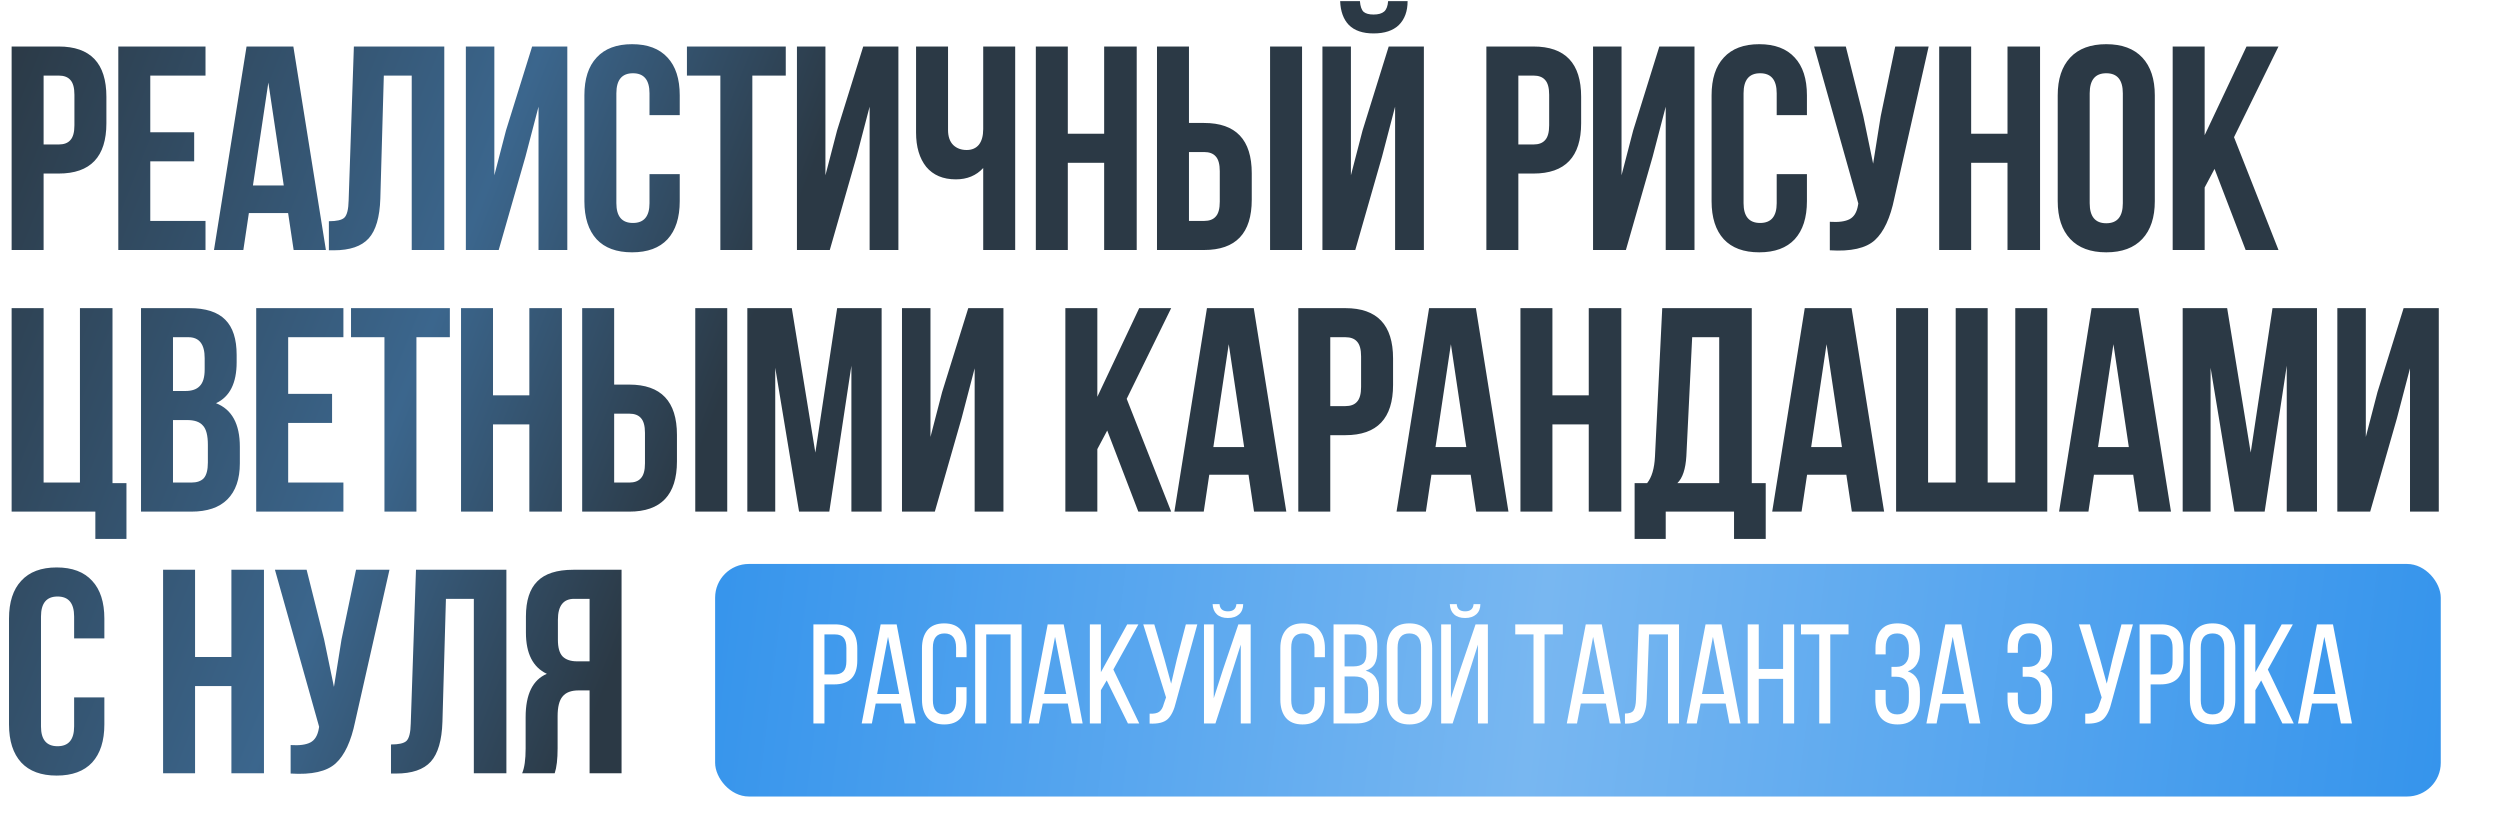 <?xml version="1.0" encoding="UTF-8"?> <svg xmlns="http://www.w3.org/2000/svg" width="430" height="143" viewBox="0 0 430 143" fill="none"><path d="M10.1 8C15.567 8 18.3 10.883 18.3 16.65V21.2C18.3 26.967 15.567 29.85 10.1 29.85H7.5V43H2V8H10.1ZM10.1 13H7.5V24.85H10.1C11 24.85 11.667 24.6 12.1 24.1C12.567 23.6 12.8 22.75 12.8 21.55V16.3C12.8 15.1 12.567 14.25 12.1 13.75C11.667 13.25 11 13 10.1 13ZM25.848 13V22.75H33.398V27.75H25.848V38H35.348V43H20.348V8H35.348V13H25.848ZM50.456 8L56.056 43H50.506L49.556 36.65H42.806L41.856 43H36.806L42.406 8H50.456ZM46.156 14.2L43.506 31.9H48.806L46.156 14.2ZM56.567 43.05V38.05C57.901 38.05 58.784 37.85 59.217 37.45C59.684 37.017 59.934 36.017 59.967 34.45L60.867 8H76.417V43H70.817V13H66.017L65.417 34.15C65.317 37.35 64.65 39.633 63.417 41C62.184 42.367 60.184 43.05 57.417 43.05H56.567ZM90.377 26.95L85.777 43H80.127V8H85.027V30.15L87.027 22.45L91.527 8H97.577V43H92.627V18.35L90.377 26.95ZM111.715 29.95H116.915V34.6C116.915 37.433 116.215 39.617 114.815 41.15C113.415 42.65 111.382 43.4 108.715 43.4C106.048 43.4 104.015 42.65 102.615 41.15C101.215 39.617 100.515 37.433 100.515 34.6V16.4C100.515 13.567 101.215 11.4 102.615 9.9C104.015 8.367 106.048 7.6 108.715 7.6C111.382 7.6 113.415 8.367 114.815 9.9C116.215 11.4 116.915 13.567 116.915 16.4V19.8H111.715V16.05C111.715 13.75 110.765 12.6 108.865 12.6C106.965 12.6 106.015 13.75 106.015 16.05V34.95C106.015 37.217 106.965 38.35 108.865 38.35C110.765 38.35 111.715 37.217 111.715 34.95V29.95ZM118.152 13V8H135.152V13H129.402V43H123.902V13H118.152ZM147.324 26.95L142.724 43H137.074V8H141.974V30.15L143.974 22.45L148.474 8H154.524V43H149.574V18.35L147.324 26.95ZM169.112 8H174.612V43H169.112V28.9C167.912 30.2 166.345 30.85 164.412 30.85C162.212 30.85 160.512 30.133 159.312 28.7C158.145 27.233 157.562 25.267 157.562 22.8V8H163.062V22.35C163.062 23.483 163.362 24.35 163.962 24.95C164.562 25.517 165.329 25.8 166.262 25.8C167.162 25.8 167.862 25.5 168.362 24.9C168.862 24.267 169.112 23.367 169.112 22.2V8ZM183.664 28V43H178.164V8H183.664V23H189.914V8H195.514V43H189.914V28H183.664ZM207.102 43H199.002V8H204.502V21.15H207.102C212.569 21.15 215.302 24.033 215.302 29.8V34.35C215.302 40.117 212.569 43 207.102 43ZM204.502 38H207.102C208.002 38 208.669 37.75 209.102 37.25C209.569 36.75 209.802 35.9 209.802 34.7V29.45C209.802 28.25 209.569 27.4 209.102 26.9C208.669 26.4 208.002 26.15 207.102 26.15H204.502V38ZM223.952 43H218.452V8H223.952V43ZM233.107 43H227.457V8H232.357V30.15L234.357 22.45L238.857 8H244.907V43H239.957V18.35L237.707 26.95L233.107 43ZM238.757 0.2C238.69 1.067 238.457 1.667 238.057 2C237.657 2.333 237.057 2.5 236.257 2.5C235.49 2.5 234.924 2.35 234.557 2.05C234.19 1.717 233.974 1.1 233.907 0.2H230.507C230.574 1.967 231.074 3.333 232.007 4.3C232.974 5.267 234.39 5.75 236.257 5.75C238.157 5.75 239.607 5.267 240.607 4.3C241.607 3.3 242.107 1.933 242.107 0.2H238.757ZM263.756 8C269.223 8 271.956 10.883 271.956 16.65V21.2C271.956 26.967 269.223 29.85 263.756 29.85H261.156V43H255.656V8H263.756ZM263.756 13H261.156V24.85H263.756C264.656 24.85 265.323 24.6 265.756 24.1C266.223 23.6 266.456 22.75 266.456 21.55V16.3C266.456 15.1 266.223 14.25 265.756 13.75C265.323 13.25 264.656 13 263.756 13ZM284.254 26.95L279.654 43H274.004V8H278.904V30.15L280.904 22.45L285.404 8H291.454V43H286.504V18.35L284.254 26.95ZM305.592 29.95H310.792V34.6C310.792 37.433 310.092 39.617 308.692 41.15C307.292 42.65 305.258 43.4 302.592 43.4C299.925 43.4 297.892 42.65 296.492 41.15C295.092 39.617 294.392 37.433 294.392 34.6V16.4C294.392 13.567 295.092 11.4 296.492 9.9C297.892 8.367 299.925 7.6 302.592 7.6C305.258 7.6 307.292 8.367 308.692 9.9C310.092 11.4 310.792 13.567 310.792 16.4V19.8H305.592V16.05C305.592 13.75 304.642 12.6 302.742 12.6C300.842 12.6 299.892 13.75 299.892 16.05V34.95C299.892 37.217 300.842 38.35 302.742 38.35C304.642 38.35 305.592 37.217 305.592 34.95V29.95ZM331.729 8L325.829 34.1C325.129 37.5 324.012 39.9 322.479 41.3C320.946 42.7 318.362 43.283 314.729 43.05V38.15C316.229 38.25 317.362 38.1 318.129 37.7C318.896 37.3 319.379 36.5 319.579 35.3L319.629 35L312.029 8H317.479L320.479 19.95L322.179 28.15L323.479 20L325.979 8H331.729ZM339.039 28V43H333.539V8H339.039V23H345.289V8H350.889V43H345.289V28H339.039ZM359.427 16.05V34.95C359.427 37.25 360.377 38.4 362.277 38.4C364.177 38.4 365.127 37.25 365.127 34.95V16.05C365.127 13.75 364.177 12.6 362.277 12.6C360.377 12.6 359.427 13.75 359.427 16.05ZM353.927 34.6V16.4C353.927 13.6 354.644 11.433 356.077 9.9C357.51 8.367 359.577 7.6 362.277 7.6C364.977 7.6 367.044 8.367 368.477 9.9C369.91 11.433 370.627 13.6 370.627 16.4V34.6C370.627 37.4 369.91 39.567 368.477 41.1C367.044 42.633 364.977 43.4 362.277 43.4C359.577 43.4 357.51 42.633 356.077 41.1C354.644 39.567 353.927 37.4 353.927 34.6ZM386.251 43L380.901 29.05L379.201 32.25V43H373.701V8H379.201V23.25L386.401 8H391.901L384.251 23.6L391.901 43H386.251ZM2 88V53H7.5V83H13.75V53H19.35V83.1H21.75V92.7H16.4V88H2ZM32.554 53C35.387 53 37.454 53.667 38.754 55C40.054 56.3 40.704 58.317 40.704 61.05V62.3C40.704 65.9 39.521 68.25 37.154 69.35C39.887 70.417 41.254 72.917 41.254 76.85V79.7C41.254 82.4 40.537 84.467 39.104 85.9C37.704 87.3 35.637 88 32.904 88H24.254V53H32.554ZM32.204 72.25H29.754V83H32.904C33.871 83 34.587 82.75 35.054 82.25C35.521 81.717 35.754 80.817 35.754 79.55V76.5C35.754 74.9 35.471 73.8 34.904 73.2C34.371 72.567 33.471 72.25 32.204 72.25ZM32.404 58H29.754V67.25H31.904C33.004 67.25 33.821 66.967 34.354 66.4C34.921 65.833 35.204 64.883 35.204 63.55V61.6C35.204 59.2 34.271 58 32.404 58ZM49.566 58V67.75H57.116V72.75H49.566V83H59.066V88H44.066V53H59.066V58H49.566ZM60.375 58V53H77.375V58H71.625V88H66.125V58H60.375ZM84.797 73V88H79.297V53H84.797V68H91.047V53H96.647V88H91.047V73H84.797ZM108.235 88H100.135V53H105.635V66.15H108.235C113.701 66.15 116.435 69.033 116.435 74.8V79.35C116.435 85.117 113.701 88 108.235 88ZM105.635 83H108.235C109.135 83 109.801 82.75 110.235 82.25C110.701 81.75 110.935 80.9 110.935 79.7V74.45C110.935 73.25 110.701 72.4 110.235 71.9C109.801 71.4 109.135 71.15 108.235 71.15H105.635V83ZM125.085 88H119.585V53H125.085V88ZM136.19 53L140.24 77.85L143.99 53H151.64V88H146.44V62.9L142.64 88H137.44L133.34 63.25V88H128.54V53H136.19ZM165.391 71.95L160.791 88H155.141V53H160.041V75.15L162.041 67.45L166.541 53H172.591V88H167.641V63.35L165.391 71.95ZM195.792 88L190.442 74.05L188.742 77.25V88H183.242V53H188.742V68.25L195.942 53H201.442L193.792 68.6L201.442 88H195.792ZM215.645 53L221.245 88H215.695L214.745 81.65H207.995L207.045 88H201.995L207.595 53H215.645ZM211.345 59.2L208.695 76.9H213.995L211.345 59.2ZM231.407 53C236.873 53 239.607 55.883 239.607 61.65V66.2C239.607 71.967 236.873 74.85 231.407 74.85H228.807V88H223.307V53H231.407ZM231.407 58H228.807V69.85H231.407C232.307 69.85 232.973 69.6 233.407 69.1C233.873 68.6 234.107 67.75 234.107 66.55V61.3C234.107 60.1 233.873 59.25 233.407 58.75C232.973 58.25 232.307 58 231.407 58ZM253.854 53L259.454 88H253.904L252.954 81.65H246.204L245.254 88H240.204L245.804 53H253.854ZM249.554 59.2L246.904 76.9H252.204L249.554 59.2ZM267.016 73V88H261.516V53H267.016V68H273.266V53H278.866V88H273.266V73H267.016ZM303.704 92.7H298.254V88H286.504V92.7H281.154V83.1H283.304C284.104 82.1 284.554 80.583 284.654 78.55L285.904 53H301.304V83.1H303.704V92.7ZM291.054 58L290.054 78.45C289.92 80.683 289.404 82.233 288.504 83.1H295.704V58H291.054ZM318.468 53L324.068 88H318.518L317.568 81.65H310.818L309.868 88H304.818L310.418 53H318.468ZM314.168 59.2L311.518 76.9H316.818L314.168 59.2ZM352.129 88H326.129V53H331.629V83H336.379V53H341.879V83H346.629V53H352.129V88ZM367.809 53L373.409 88H367.859L366.909 81.65H360.159L359.209 88H354.159L359.759 53H367.809ZM363.509 59.2L360.859 76.9H366.159L363.509 59.2ZM383.071 53L387.121 77.85L390.871 53H398.521V88H393.321V62.9L389.521 88H384.321L380.221 63.25V88H375.421V53H383.071ZM412.271 71.95L407.671 88H402.021V53H406.921V75.15L408.921 67.45L413.421 53H419.471V88H414.521V63.35L412.271 71.95ZM12.75 119.95H17.95V124.6C17.95 127.433 17.25 129.617 15.85 131.15C14.45 132.65 12.417 133.4 9.75 133.4C7.083 133.4 5.05 132.65 3.65 131.15C2.25 129.617 1.55 127.433 1.55 124.6V106.4C1.55 103.567 2.25 101.4 3.65 99.9C5.05 98.367 7.083 97.6 9.75 97.6C12.417 97.6 14.45 98.367 15.85 99.9C17.25 101.4 17.95 103.567 17.95 106.4V109.8H12.75V106.05C12.75 103.75 11.8 102.6 9.9 102.6C8 102.6 7.05 103.75 7.05 106.05V124.95C7.05 127.217 8 128.35 9.9 128.35C11.8 128.35 12.75 127.217 12.75 124.95V119.95ZM33.551 118V133H28.051V98H33.551V113H39.801V98H45.401V133H39.801V118H33.551ZM66.989 98L61.089 124.1C60.389 127.5 59.272 129.9 57.739 131.3C56.205 132.7 53.622 133.283 49.989 133.05V128.15C51.489 128.25 52.622 128.1 53.389 127.7C54.155 127.3 54.639 126.5 54.839 125.3L54.889 125L47.289 98H52.739L55.739 109.95L57.439 118.15L58.739 110L61.239 98H66.989ZM67.249 133.05V128.05C68.582 128.05 69.466 127.85 69.899 127.45C70.365 127.017 70.615 126.017 70.649 124.45L71.549 98H87.099V133H81.499V103H76.699L76.099 124.15C75.999 127.35 75.332 129.633 74.099 131C72.865 132.367 70.865 133.05 68.099 133.05H67.249ZM95.409 133H89.809C90.209 132.067 90.409 130.65 90.409 128.75V123.35C90.409 119.417 91.625 116.933 94.059 115.9C91.659 114.767 90.459 112.4 90.459 108.8V106.05C90.459 103.317 91.109 101.3 92.409 100C93.709 98.667 95.775 98 98.609 98H106.909V133H101.409V118.75H99.509C98.242 118.75 97.325 119.1 96.759 119.8C96.192 120.467 95.909 121.6 95.909 123.2V128.7C95.909 130.567 95.742 132 95.409 133ZM101.409 103H98.759C96.892 103 95.959 104.2 95.959 106.6V110.05C95.959 111.383 96.225 112.333 96.759 112.9C97.325 113.467 98.159 113.75 99.259 113.75H101.409V103Z" fill="url(#paint0_linear_2_2624)"></path><rect x="123" y="97" width="296.812" height="40" rx="5.797" fill="url(#paint1_linear_2_2624)"></rect><g filter="url(#filter0_d_2_2624)"><path d="M139.325 107.391H143.05C145.599 107.391 146.873 108.779 146.873 111.555V113.6C146.873 116.343 145.55 117.715 142.904 117.715H141.224V124.435H139.325V107.391ZM141.224 116.01H142.904C143.618 116.01 144.146 115.832 144.487 115.475C144.828 115.118 144.998 114.533 144.998 113.722V111.457C144.998 110.662 144.844 110.078 144.535 109.704C144.227 109.315 143.732 109.12 143.05 109.12H141.224V116.01ZM154.35 121.002H150.04L149.383 124.435H147.63L150.893 107.391H153.644L156.906 124.435H155.007L154.35 121.002ZM152.159 109.534L150.284 119.37H154.082L152.159 109.534ZM161.822 107.221C163.104 107.221 164.062 107.602 164.695 108.365C165.344 109.128 165.669 110.175 165.669 111.506V113.04H163.867V111.409C163.867 109.769 163.201 108.95 161.87 108.95C160.539 108.95 159.874 109.769 159.874 111.409V120.417C159.874 122.057 160.539 122.877 161.87 122.877C163.201 122.877 163.867 122.057 163.867 120.417V118.202H165.669V120.32C165.669 121.651 165.344 122.698 164.695 123.461C164.062 124.224 163.104 124.605 161.822 124.605C160.556 124.605 159.598 124.224 158.949 123.461C158.316 122.698 157.999 121.651 157.999 120.32V111.506C157.999 110.175 158.316 109.128 158.949 108.365C159.598 107.602 160.556 107.221 161.822 107.221ZM173.238 109.12H169.05V124.435H167.151V107.391H175.137V124.435H173.238V109.12ZM183.079 121.002H178.77L178.112 124.435H176.359L179.622 107.391H182.373L185.636 124.435H183.737L183.079 121.002ZM180.888 109.534L179.013 119.37H182.812L180.888 109.534ZM193.424 124.435L189.772 117.033L188.774 118.713V124.435H186.875V107.391H188.774V115.621L193.302 107.391H195.226L190.916 115.158L195.372 124.435H193.424ZM205.359 107.391L201.707 120.685C201.382 122.081 200.903 123.079 200.27 123.68C199.653 124.264 198.615 124.524 197.154 124.459V122.755C197.884 122.787 198.428 122.682 198.785 122.438C199.158 122.179 199.426 121.724 199.589 121.075L199.978 119.955L196.058 107.391H197.957L199.686 113.308L200.855 117.593L201.853 113.308L203.387 107.391H205.359ZM212.079 103.91H213.247C213.247 104.656 213.012 105.241 212.541 105.663C212.071 106.085 211.43 106.296 210.618 106.296C209.806 106.296 209.173 106.085 208.719 105.663C208.264 105.241 208.021 104.656 207.988 103.91H209.181C209.246 104.737 209.725 105.151 210.618 105.151C211.527 105.151 212.014 104.737 212.079 103.91ZM212.834 110.873L211.129 116.23L208.475 124.435H206.503V107.391H208.183V120.101L209.766 115.183L212.42 107.391H214.538V124.435H212.834V110.873ZM223.46 107.221C224.742 107.221 225.7 107.602 226.333 108.365C226.982 109.128 227.307 110.175 227.307 111.506V113.04H225.505V111.409C225.505 109.769 224.839 108.95 223.508 108.95C222.177 108.95 221.512 109.769 221.512 111.409V120.417C221.512 122.057 222.177 122.877 223.508 122.877C224.839 122.877 225.505 122.057 225.505 120.417V118.202H227.307V120.32C227.307 121.651 226.982 122.698 226.333 123.461C225.7 124.224 224.742 124.605 223.46 124.605C222.194 124.605 221.236 124.224 220.587 123.461C219.954 122.698 219.637 121.651 219.637 120.32V111.506C219.637 110.175 219.954 109.128 220.587 108.365C221.236 107.602 222.194 107.221 223.46 107.221ZM228.789 107.391H232.612C233.91 107.391 234.852 107.7 235.436 108.317C236.02 108.933 236.312 109.883 236.312 111.165V111.969C236.312 112.91 236.158 113.657 235.85 114.209C235.541 114.744 235.03 115.126 234.316 115.353C235.842 115.775 236.605 116.992 236.605 119.005V120.442C236.605 123.104 235.306 124.435 232.709 124.435H228.789V107.391ZM230.688 114.623H232.149C232.944 114.623 233.521 114.46 233.878 114.136C234.251 113.811 234.438 113.219 234.438 112.358V111.36C234.438 110.597 234.292 110.037 233.999 109.68C233.707 109.307 233.228 109.12 232.563 109.12H230.688V114.623ZM230.688 122.706H232.709C234.056 122.706 234.73 121.935 234.73 120.393V118.884C234.73 117.958 234.543 117.309 234.17 116.936C233.797 116.546 233.188 116.351 232.344 116.351H230.688V122.706ZM237.934 120.32V111.506C237.934 110.175 238.259 109.128 238.908 108.365C239.574 107.602 240.547 107.221 241.83 107.221C243.112 107.221 244.086 107.602 244.751 108.365C245.417 109.128 245.75 110.175 245.75 111.506V120.32C245.75 121.651 245.417 122.698 244.751 123.461C244.086 124.224 243.112 124.605 241.83 124.605C240.564 124.605 239.598 124.224 238.932 123.461C238.267 122.698 237.934 121.651 237.934 120.32ZM239.809 111.409V120.417C239.809 122.057 240.483 122.877 241.83 122.877C243.177 122.877 243.851 122.057 243.851 120.417V111.409C243.851 109.769 243.177 108.95 241.83 108.95C240.483 108.95 239.809 109.769 239.809 111.409ZM252.876 103.91H254.044C254.044 104.656 253.809 105.241 253.338 105.663C252.868 106.085 252.226 106.296 251.415 106.296C250.603 106.296 249.97 106.085 249.516 105.663C249.061 105.241 248.818 104.656 248.785 103.91H249.978C250.043 104.737 250.522 105.151 251.415 105.151C252.324 105.151 252.811 104.737 252.876 103.91ZM253.63 110.873L251.926 116.23L249.272 124.435H247.3V107.391H248.98V120.101L250.563 115.183L253.217 107.391H255.335V124.435H253.63V110.873ZM265.084 124.435H263.185V109.12H260.044V107.391H268.225V109.12H265.084V124.435ZM275.629 121.002H271.319L270.662 124.435H268.909L272.171 107.391H274.923L278.185 124.435H276.286L275.629 121.002ZM273.437 109.534L271.563 119.37H275.361L273.437 109.534ZM286.314 109.12H283.052L282.662 120.198C282.613 121.643 282.338 122.714 281.834 123.412C281.331 124.094 280.463 124.443 279.229 124.459H278.913V122.73C279.659 122.73 280.154 122.552 280.398 122.195C280.641 121.821 280.779 121.188 280.812 120.296L281.274 107.391H288.213V124.435H286.314V109.12ZM296.232 121.002H291.923L291.265 124.435H289.512L292.775 107.391H295.526L298.789 124.435H296.889L296.232 121.002ZM294.041 109.534L292.166 119.37H295.964L294.041 109.534ZM306.114 116.765H301.926V124.435H300.027V107.391H301.926V115.061H306.114V107.391H308.013V124.435H306.114V116.765ZM314.227 124.435H312.328V109.12H309.187V107.391H317.368V109.12H314.227V124.435ZM325.801 107.221C327.083 107.221 328.041 107.602 328.674 108.365C329.323 109.128 329.648 110.175 329.648 111.506V111.944C329.648 113.779 328.95 114.955 327.554 115.475C328.95 115.946 329.648 117.114 329.648 118.981V120.32C329.648 121.651 329.323 122.698 328.674 123.461C328.041 124.224 327.083 124.605 325.801 124.605C324.535 124.605 323.577 124.224 322.928 123.461C322.295 122.698 321.978 121.651 321.978 120.32V118.664H323.755V120.417C323.755 122.057 324.421 122.877 325.752 122.877C327.083 122.877 327.748 122.008 327.748 120.271V118.932C327.748 117.244 327.018 116.4 325.557 116.4H324.754V114.696H325.655C326.288 114.696 326.791 114.493 327.164 114.087C327.554 113.665 327.748 113.089 327.748 112.358V111.579C327.748 109.826 327.083 108.95 325.752 108.95C324.421 108.95 323.755 109.769 323.755 111.409V112.553H322.002V111.482C322.002 110.135 322.319 109.088 322.952 108.341C323.585 107.594 324.535 107.221 325.801 107.221ZM337.481 121.002H333.171L332.514 124.435H330.761L334.023 107.391H336.775L340.037 124.435H338.138L337.481 121.002ZM335.289 109.534L333.415 119.37H337.213L335.289 109.534ZM348.538 107.221C349.821 107.221 350.778 107.602 351.411 108.365C352.061 109.112 352.385 110.159 352.385 111.506V111.944C352.385 113.762 351.695 114.931 350.316 115.45C351.695 115.97 352.385 117.147 352.385 118.981V120.296C352.385 121.643 352.061 122.698 351.411 123.461C350.778 124.224 349.821 124.605 348.538 124.605C347.272 124.605 346.315 124.224 345.665 123.461C345.032 122.698 344.716 121.643 344.716 120.296V119.127H346.493V120.417C346.493 122.057 347.159 122.877 348.49 122.877C349.821 122.877 350.486 122 350.486 120.247V118.932C350.486 117.293 349.772 116.449 348.343 116.4H347.321V114.696H348.441C349.09 114.663 349.593 114.452 349.95 114.063C350.308 113.657 350.486 113.089 350.486 112.358V111.579C350.486 109.81 349.821 108.925 348.49 108.925C347.159 108.925 346.493 109.753 346.493 111.409V112.285H344.716V111.506C344.716 110.159 345.032 109.112 345.665 108.365C346.315 107.602 347.272 107.221 348.538 107.221ZM366.288 107.391L362.635 120.685C362.311 122.081 361.832 123.079 361.199 123.68C360.582 124.264 359.543 124.524 358.082 124.459V122.755C358.813 122.787 359.357 122.682 359.714 122.438C360.087 122.179 360.355 121.724 360.517 121.075L360.907 119.955L356.987 107.391H358.886L360.615 113.308L361.783 117.593L362.782 113.308L364.315 107.391H366.288ZM367.432 107.391H371.157C373.705 107.391 374.98 108.779 374.98 111.555V113.6C374.98 116.343 373.657 117.715 371.011 117.715H369.331V124.435H367.432V107.391ZM369.331 116.01H371.011C371.725 116.01 372.253 115.832 372.594 115.475C372.934 115.118 373.105 114.533 373.105 113.722V111.457C373.105 110.662 372.951 110.078 372.642 109.704C372.334 109.315 371.839 109.12 371.157 109.12H369.331V116.01ZM376.078 120.32V111.506C376.078 110.175 376.402 109.128 377.051 108.365C377.717 107.602 378.691 107.221 379.973 107.221C381.256 107.221 382.229 107.602 382.895 108.365C383.56 109.128 383.893 110.175 383.893 111.506V120.32C383.893 121.651 383.56 122.698 382.895 123.461C382.229 124.224 381.256 124.605 379.973 124.605C378.707 124.605 377.741 124.224 377.076 123.461C376.41 122.698 376.078 121.651 376.078 120.32ZM377.952 111.409V120.417C377.952 122.057 378.626 122.877 379.973 122.877C381.32 122.877 381.994 122.057 381.994 120.417V111.409C381.994 109.769 381.32 108.95 379.973 108.95C378.626 108.95 377.952 109.769 377.952 111.409ZM391.993 124.435L388.341 117.033L387.343 118.713V124.435H385.444V107.391H387.343V115.621L391.871 107.391H393.795L389.485 115.158L393.941 124.435H391.993ZM401.396 121.002H397.086L396.429 124.435H394.676L397.938 107.391H400.69L403.952 124.435H402.053L401.396 121.002ZM399.204 109.534L397.33 119.37H401.128L399.204 109.534Z" fill="white"></path></g><defs><filter id="filter0_d_2_2624" x="139.325" y="103.33" width="265.787" height="21.855" filterUnits="userSpaceOnUse" color-interpolation-filters="sRGB"><feFlood flood-opacity="0" result="BackgroundImageFix"></feFlood><feColorMatrix in="SourceAlpha" type="matrix" values="0 0 0 0 0 0 0 0 0 0 0 0 0 0 0 0 0 0 127 0" result="hardAlpha"></feColorMatrix><feOffset dx="0.58"></feOffset><feGaussianBlur stdDeviation="0.29"></feGaussianBlur><feComposite in2="hardAlpha" operator="out"></feComposite><feColorMatrix type="matrix" values="0 0 0 0 0 0 0 0 0 0 0 0 0 0 0 0 0 0 0.1 0"></feColorMatrix><feBlend mode="normal" in2="BackgroundImageFix" result="effect1_dropShadow_2_2624"></feBlend><feBlend mode="normal" in="SourceGraphic" in2="effect1_dropShadow_2_2624" result="shape"></feBlend></filter><linearGradient id="paint0_linear_2_2624" x1="0" y1="8" x2="390.992" y2="164.215" gradientUnits="userSpaceOnUse"><stop stop-color="#2B3945"></stop><stop offset="0.206" stop-color="#3B668D"></stop><stop offset="0.327" stop-color="#2B3945"></stop><stop offset="1" stop-color="#2B3945"></stop></linearGradient><linearGradient id="paint1_linear_2_2624" x1="120.391" y1="99.899" x2="419.812" y2="137" gradientUnits="userSpaceOnUse"><stop stop-color="#3594EC"></stop><stop offset="0.48" stop-color="#78B7F1"></stop><stop offset="1" stop-color="#3594EC"></stop></linearGradient></defs></svg> 
